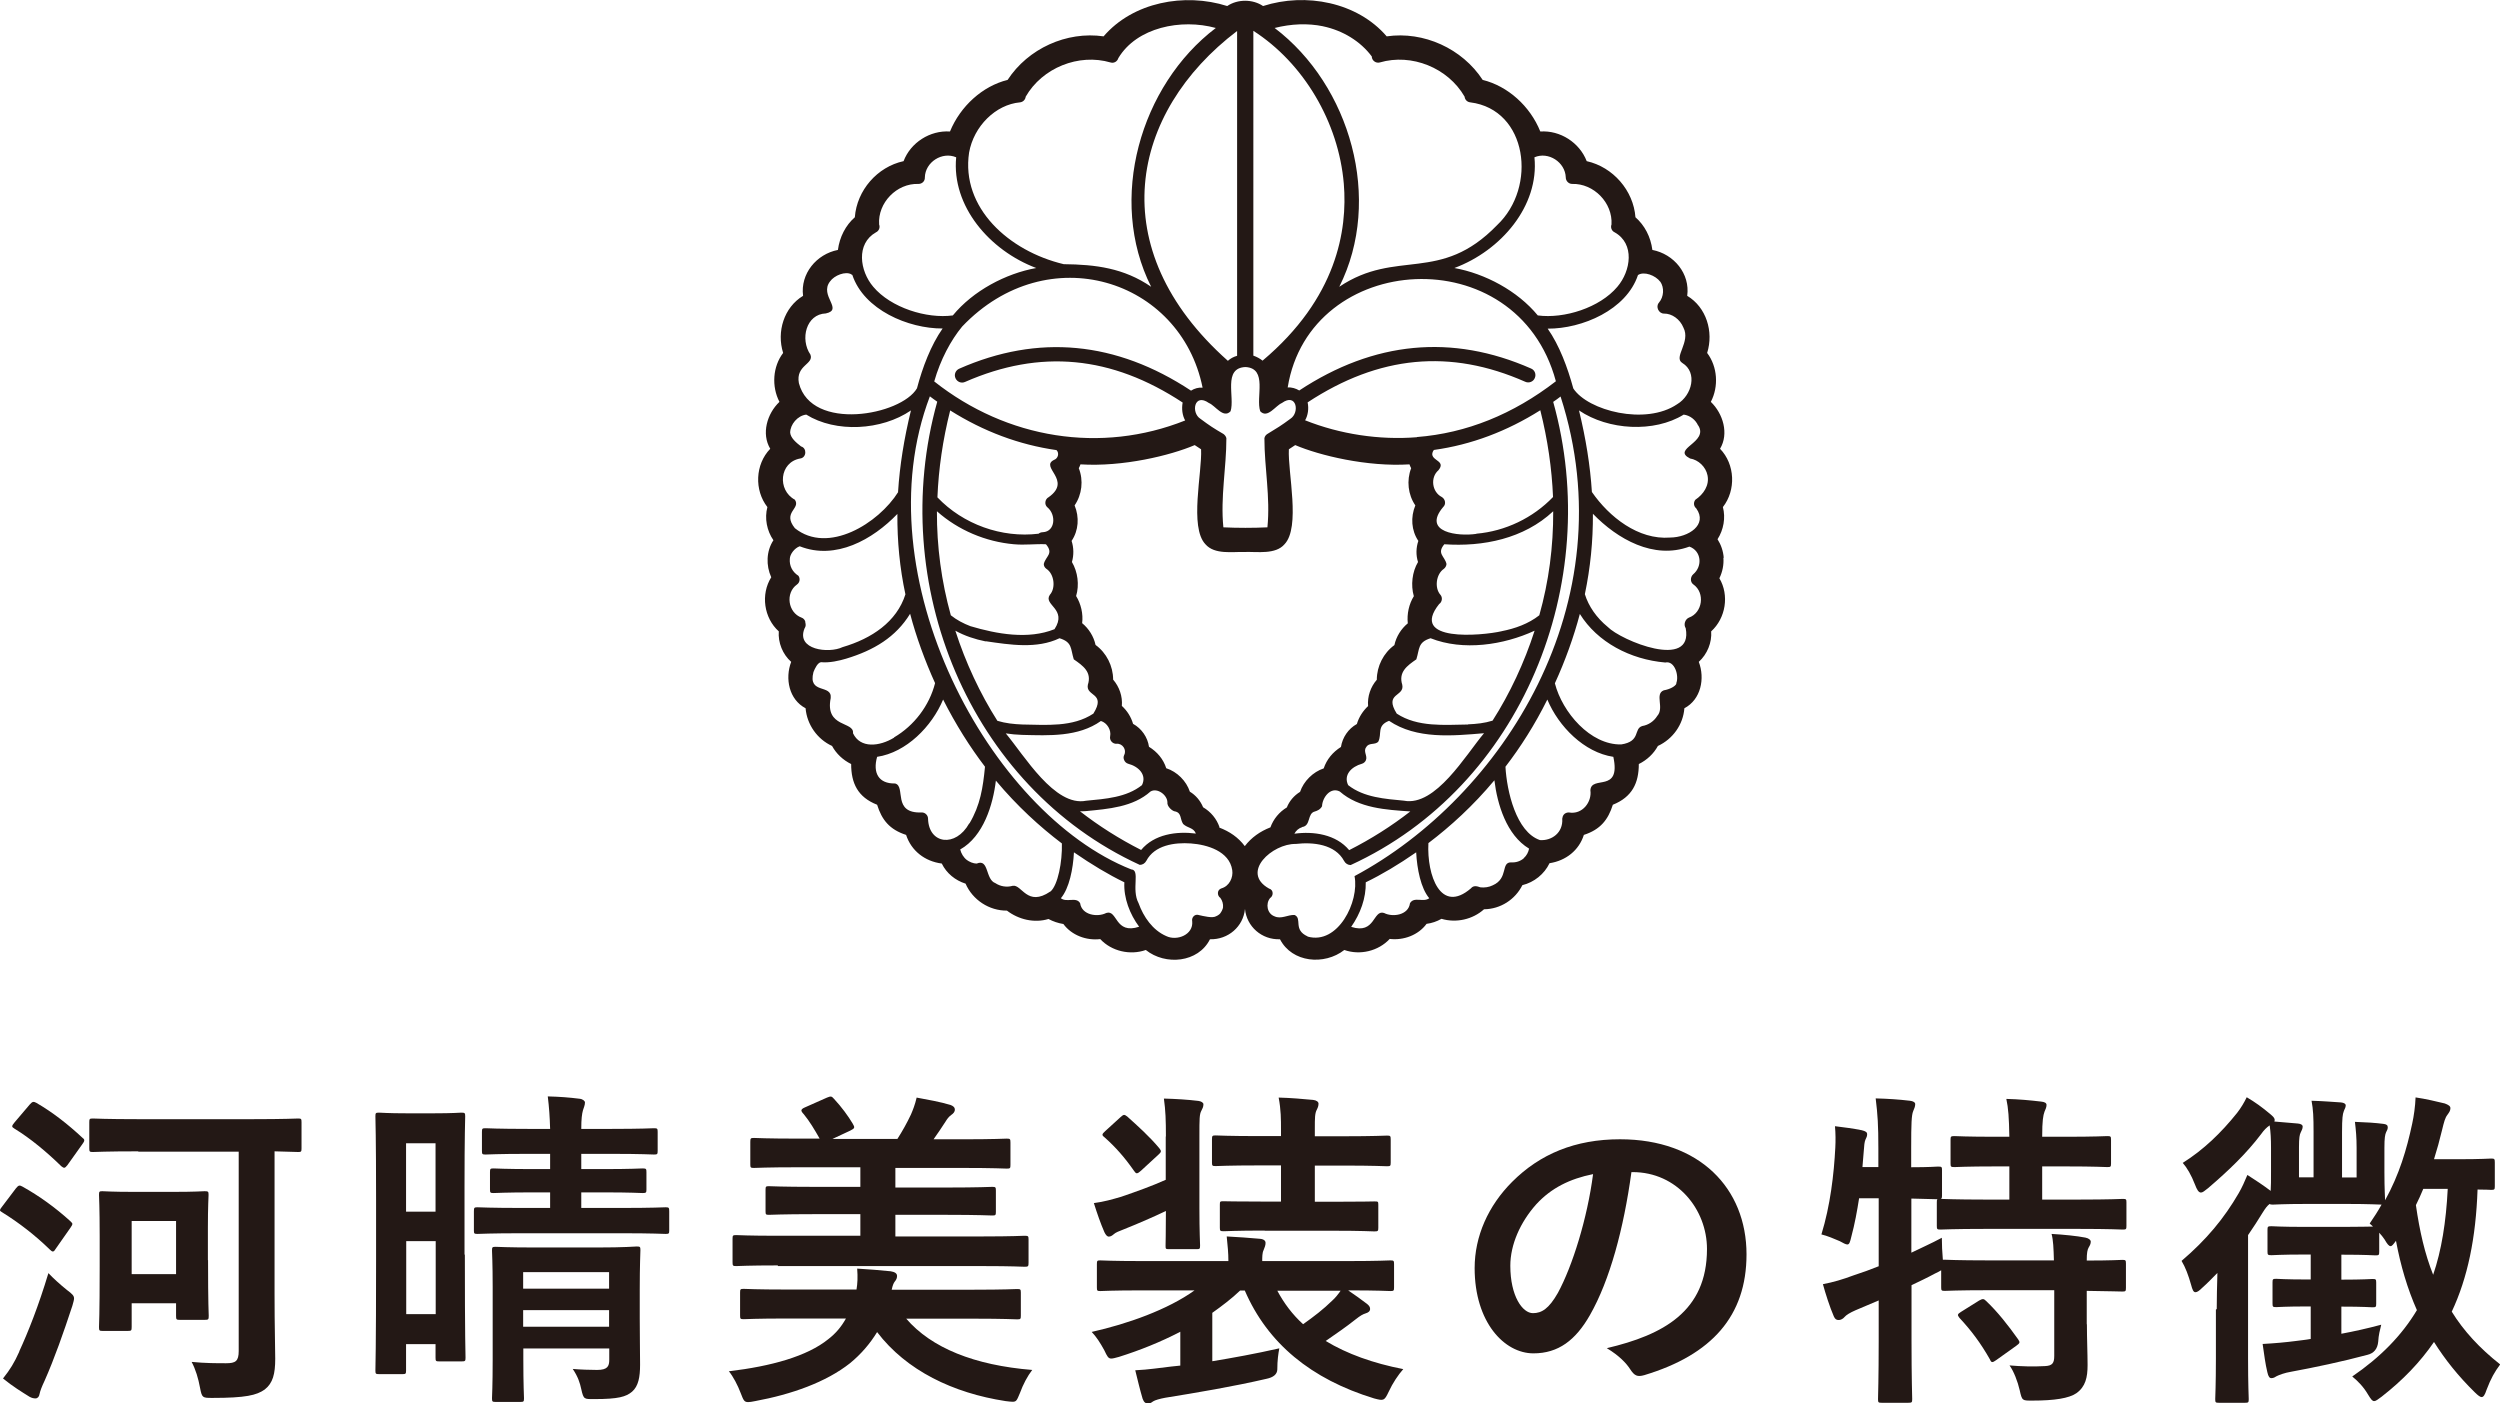 <?xml version="1.0" encoding="UTF-8"?><svg id="_レイヤー_1" xmlns="http://www.w3.org/2000/svg" viewBox="0 0 149.24 83.78"><defs><style>.cls-1{fill:#231815;stroke-width:0px;}</style></defs><path class="cls-1" d="M.95,70.94c.16-.2.22-.2.4-.1.97.54,1.96,1.25,2.85,2.06.08.08.12.12.12.16,0,.06-.04.12-.12.24l-.89,1.27c-.06.1-.1.14-.16.14-.04,0-.1-.04-.18-.12-.85-.83-1.84-1.6-2.81-2.2-.1-.06-.16-.1-.16-.14,0-.06.06-.14.14-.24l.81-1.07ZM1.15,80.67c.53-1.15,1.15-2.71,1.74-4.67.28.3.71.69,1.11,1.01.32.24.42.34.42.5,0,.1-.04.22-.1.44-.52,1.58-1.07,3.15-1.66,4.48-.16.34-.26.59-.3.79-.02.16-.12.26-.24.26-.1,0-.22-.02-.36-.1-.48-.3-.99-.61-1.58-1.09.42-.53.67-.93.97-1.6ZM1.78,65.93c.16-.18.22-.18.38-.1.99.57,1.9,1.29,2.75,2.08.08.06.12.1.12.16s-.04.14-.12.24l-.89,1.25c-.16.2-.2.18-.36.06-.87-.85-1.84-1.66-2.79-2.24-.1-.06-.14-.1-.14-.14,0-.06.04-.12.14-.24l.91-1.07ZM8.26,68.73c-1.94,0-2.59.04-2.71.04-.2,0-.22-.02-.22-.22v-1.56c0-.2.02-.22.22-.22.12,0,.77.04,2.71.04h6.81c1.94,0,2.61-.04,2.73-.04.18,0,.2.02.2.22v1.56c0,.2-.02.22-.2.22-.1,0-.5-.02-1.41-.04v8.5c0,2.1.04,3.07.04,3.88,0,.91-.14,1.46-.63,1.84-.48.34-1.13.5-3.11.5-.61,0-.63,0-.75-.61-.1-.55-.26-1.09-.5-1.54.81.08,1.5.08,2.06.08s.75-.12.75-.73v-11.9h-6ZM12.42,75.22c0,2.69.04,3.21.04,3.33,0,.22-.02.24-.24.24h-1.49c-.2,0-.22-.02-.22-.24v-.75h-2.65v1.41c0,.22-.02.24-.22.24h-1.53c-.18,0-.2-.02-.2-.24,0-.12.04-.65.04-3.58v-1.84c0-1.76-.04-2.32-.04-2.46,0-.2.02-.22.2-.22.12,0,.55.04,1.88.04h2.34c1.35,0,1.76-.04,1.88-.04.22,0,.24.02.24.22,0,.12-.04.65-.04,1.98v1.92ZM7.86,72.89v3.17h2.65v-3.17h-2.65Z"/><path class="cls-1" d="M27.75,74.89c0,5.05.04,6.04.04,6.16,0,.2-.02.22-.24.22h-1.33c-.2,0-.22-.02-.22-.22v-.81h-1.76v1.57c0,.2-.02.22-.22.22h-1.39c-.2,0-.22-.02-.22-.22,0-.14.04-1.21.04-6.54v-3.68c0-3.72-.04-4.81-.04-4.95,0-.2.02-.22.22-.22.14,0,.5.04,1.66.04h1.6c1.17,0,1.53-.04,1.64-.04.22,0,.24.02.24.22,0,.12-.04,1.15-.04,4.22v4.04ZM24.24,68.25v4.08h1.76v-4.08h-1.76ZM26.01,78.45v-4.36h-1.76v4.36h1.76ZM34.7,71.18v.93h2.4c1.88,0,2.52-.04,2.63-.04.2,0,.22.02.22.24v1.15c0,.18-.02.2-.22.2-.12,0-.75-.04-2.63-.04h-5.94c-1.88,0-2.54.04-2.65.04-.2,0-.22-.02-.22-.2v-1.15c0-.22.02-.24.22-.24.12,0,.77.04,2.65.04h1.68v-.93h-.99c-1.68,0-2.26.04-2.38.04-.2,0-.22-.02-.22-.22v-1.03c0-.2.02-.22.22-.22.12,0,.69.04,2.38.04h.99v-.91h-1.33c-1.78,0-2.4.04-2.52.04-.2,0-.22-.02-.22-.22v-1.13c0-.2.02-.22.22-.22.12,0,.73.04,2.52.04h1.33c-.02-.71-.06-1.29-.14-1.94.75.02,1.25.06,1.9.14.2.02.32.14.32.22,0,.18-.08.32-.12.47-.06.22-.1.5-.1,1.11h1.82c1.78,0,2.4-.04,2.52-.04.2,0,.22.02.22.22v1.13c0,.2-.02.22-.22.22-.12,0-.73-.04-2.52-.04h-1.82v.91h1.29c1.7,0,2.24-.04,2.36-.04.22,0,.24.02.24.22v1.03c0,.2-.02.22-.24.22-.12,0-.65-.04-2.34-.04h-1.31ZM38.19,78.65c0,.99.02,2.12.02,2.81,0,.75-.1,1.29-.48,1.62-.36.3-.81.44-2.24.44-.61,0-.65.04-.79-.59-.08-.38-.2-.75-.51-1.21.44.04,1.07.06,1.45.06.63,0,.73-.22.73-.61v-.67h-5.13v.61c0,1.58.04,2.26.04,2.36,0,.2-.02.22-.22.22h-1.47c-.2,0-.22-.02-.22-.22,0-.12.04-.71.04-2.32v-4.34c0-1.41-.04-2.02-.04-2.16,0-.2.02-.22.22-.22.14,0,.69.04,2.38.04h3.68c1.66,0,2.24-.06,2.36-.06.2,0,.22.02.22.22,0,.12-.04.89-.04,2.34v1.68ZM31.23,75.94v.99h5.13v-.99h-5.13ZM36.36,79.2v-.99h-5.13v.99h5.13Z"/><path class="cls-1" d="M54.09,78.71c1.51,1.76,4.08,2.79,7.53,3.07-.28.36-.55.87-.73,1.37-.18.42-.2.53-.44.53-.1,0-.24-.02-.42-.04-3.13-.48-5.92-1.82-7.67-4.12-.42.69-.97,1.33-1.62,1.86-1.43,1.13-3.49,1.86-5.66,2.26-.18.04-.34.06-.42.06-.24,0-.28-.12-.44-.53-.18-.48-.46-1.01-.71-1.31,2.52-.3,4.67-.89,5.94-1.92.44-.34.77-.73,1.05-1.23h-3.51c-1.84,0-2.48.04-2.59.04-.2,0-.22-.02-.22-.22v-1.37c0-.2.02-.22.22-.22.12,0,.75.04,2.59.04h4.14c.06-.36.08-.73.04-1.25.67.04,1.43.1,2,.16.24.04.38.12.38.28,0,.12-.04.22-.14.34-.06.08-.12.2-.18.48h4.91c1.82,0,2.46-.04,2.58-.04.2,0,.22.02.22.22v1.37c0,.2-.02.22-.22.22-.12,0-.75-.04-2.58-.04h-4.06ZM46.43,75.54c-1.76,0-2.36.04-2.48.04-.2,0-.22-.02-.22-.24v-1.39c0-.2.02-.22.22-.22.12,0,.71.04,2.48.04h4.93v-1.29h-2.75c-1.92,0-2.59.04-2.71.04-.18,0-.2-.02-.2-.22v-1.27c0-.2.02-.22.2-.22.12,0,.79.04,2.71.04h2.75v-1.17h-3.68c-1.92,0-2.56.04-2.67.04-.2,0-.22-.02-.22-.22v-1.33c0-.22.02-.24.22-.24.12,0,.75.04,2.67.04h1.25c-.3-.53-.61-1.05-.95-1.46-.1-.1-.14-.18-.14-.22,0-.06.06-.12.2-.18l1.33-.59c.24-.1.28-.08.42.08.44.47.85,1.03,1.11,1.47.14.24.14.28-.14.42l-1.07.5h3.88c.3-.47.57-.95.81-1.46.12-.28.24-.58.34-1.01.65.12,1.43.26,2.02.44.16.06.26.14.26.28s-.1.24-.22.32c-.16.12-.24.24-.34.4-.2.32-.46.69-.71,1.05h1.72c1.9,0,2.54-.04,2.65-.04.2,0,.22.02.22.24v1.33c0,.2-.02.22-.22.22-.12,0-.75-.04-2.65-.04h-4v1.17h3.07c1.92,0,2.59-.04,2.71-.04.2,0,.22.02.22.22v1.27c0,.2-.02.22-.22.22-.12,0-.79-.04-2.71-.04h-3.07v1.29h5.23c1.76,0,2.36-.04,2.48-.04.22,0,.24.02.24.22v1.39c0,.22-.02.24-.24.24-.12,0-.71-.04-2.48-.04h-12.24Z"/><path class="cls-1" d="M72.37,81.26c1.21-.2,2.55-.44,4-.77-.06.32-.12.71-.12,1.27q-.02.42-.65.55c-1.98.46-4.18.83-6.04,1.13-.32.06-.61.14-.73.22-.1.08-.18.12-.3.12-.14,0-.24-.06-.32-.28-.16-.54-.3-1.13-.44-1.7.83-.04,1.41-.14,2.12-.22l.57-.06v-2.02c-1.17.61-2.42,1.11-3.66,1.5-.22.06-.36.1-.46.1-.18,0-.24-.12-.42-.5-.24-.44-.48-.81-.75-1.09,2.14-.48,4.54-1.33,6.14-2.48h-3.15c-1.76,0-2.36.04-2.48.04-.18,0-.2-.02-.2-.22v-1.39c0-.2.02-.22.2-.22.12,0,.71.04,2.48.04h5.17c0-.5-.04-.87-.1-1.47.71.04,1.33.08,1.98.14.26.02.34.14.34.24,0,.16-.06.28-.12.44-.08.16-.08.42-.08.65h5.17c1.76,0,2.36-.04,2.48-.04.2,0,.22.02.22.22v1.39c0,.2-.02.22-.22.22-.12,0-.71-.04-2.48-.04h-.04c.42.28.77.54,1.13.81.12.1.18.18.18.3,0,.14-.12.22-.26.26-.18.06-.3.12-.63.38-.55.44-1.13.83-1.76,1.27,1.27.77,2.83,1.33,4.63,1.68-.3.34-.63.83-.87,1.35-.26.55-.3.55-.87.4-3.76-1.15-6.36-3.29-7.72-6.44h-.28c-.5.48-1.07.91-1.66,1.33v2.89ZM69.6,67.84c0-.97-.02-1.54-.12-2.26.73.02,1.39.06,2.06.14.16.02.3.1.3.2,0,.16-.06.26-.12.38-.12.22-.12.48-.12,1.51v4.3c0,1.45.04,2.12.04,2.24,0,.2-.02.22-.2.22h-1.66c-.2,0-.2-.02-.2-.22,0-.12.02-.75.02-2.06-.79.38-1.7.77-2.5,1.09-.32.12-.5.2-.59.28-.14.12-.22.16-.32.16s-.18-.1-.26-.26c-.22-.5-.44-1.13-.63-1.74.61-.08,1.09-.22,1.64-.38.93-.32,1.8-.63,2.65-1.01v-2.58ZM66.89,66.69c.18-.16.22-.18.4-.04.61.55,1.33,1.19,1.92,1.9.14.18.12.22-.08.4l-1.01.93c-.12.1-.18.16-.26.16-.06,0-.1-.06-.16-.14-.55-.79-1.11-1.43-1.78-2.02-.16-.12-.14-.18.06-.36l.91-.83ZM75.5,73.46c-1.74,0-2.32.04-2.44.04-.22,0-.24-.02-.24-.22v-1.37c0-.2.02-.2.24-.2.12,0,.69.02,2.44.02h.97v-2.16h-1.29c-1.84,0-2.5.04-2.61.04-.2,0-.22-.02-.22-.22v-1.37c0-.22.02-.24.22-.24.12,0,.77.04,2.61.04h1.29v-.4c0-.59,0-1.17-.14-1.9.77.02,1.39.08,2.06.14.2.02.32.12.32.22,0,.14-.04.24-.1.36-.12.22-.12.5-.12,1.13v.46h1.7c1.84,0,2.5-.04,2.61-.04.2,0,.22.02.22.24v1.37c0,.2-.02.22-.22.22-.12,0-.77-.04-2.61-.04h-1.7v2.16h1.09c1.76,0,2.34-.02,2.46-.02.22,0,.24,0,.24.2v1.37c0,.2-.02.22-.24.22-.12,0-.69-.04-2.46-.04h-4.08ZM76.25,77.05c.4.75.91,1.43,1.54,2,.65-.46,1.21-.89,1.74-1.41.18-.16.34-.36.5-.59h-3.78Z"/><path class="cls-1" d="M97.39,69.97c-.46,3.37-1.29,6.46-2.48,8.54-.85,1.49-1.88,2.28-3.37,2.28-1.74,0-3.51-1.86-3.51-5.09,0-1.9.81-3.72,2.24-5.15,1.66-1.66,3.76-2.54,6.44-2.54,4.75,0,7.55,2.93,7.55,6.87,0,3.68-2.08,6-6.1,7.21-.42.12-.59.04-.85-.36-.22-.34-.63-.79-1.39-1.25,3.35-.79,5.98-2.18,5.98-5.92,0-2.36-1.78-4.59-4.44-4.59h-.08ZM91.7,71.9c-.95,1.07-1.54,2.4-1.54,3.66,0,1.82.73,2.83,1.35,2.83.52,0,.95-.26,1.49-1.21.87-1.6,1.76-4.46,2.1-7.09-1.39.28-2.5.83-3.39,1.8Z"/><path class="cls-1" d="M124.58,79.03c0,.91.04,1.76.04,2.46,0,.73-.12,1.29-.67,1.68-.44.3-1.29.44-2.63.44-.59,0-.61.02-.75-.61-.12-.53-.36-1.15-.61-1.49.69.06,1.45.08,2.12.04.44-.02.55-.18.55-.61v-3.92h-3.9c-1.88,0-2.52.04-2.63.04-.2,0-.22-.02-.22-.22v-1.01c-.08.06-.22.12-.38.2-.44.24-.91.46-1.39.69v3.31c0,2.26.04,3.39.04,3.49,0,.2-.02.22-.24.22h-1.58c-.2,0-.22-.02-.22-.22,0-.12.04-1.23.04-3.47v-2.42l-1.39.59c-.32.14-.55.28-.65.4-.08.1-.22.18-.34.18-.14,0-.22-.04-.3-.22-.24-.55-.5-1.37-.65-1.92.63-.12,1.17-.28,1.84-.53.5-.16.99-.34,1.49-.54v-4.06h-1.17c-.12.77-.26,1.54-.46,2.28-.08.34-.12.48-.24.48-.1,0-.24-.08-.46-.2-.32-.14-.75-.32-1.09-.4.53-1.72.75-3.6.83-5.19.02-.38.02-.83-.02-1.27.51.06,1.11.14,1.6.24.24.06.32.12.32.24s-.04.2-.1.32c-.06.14-.08.36-.1.67l-.08.97h.95v-1.11c0-1.41-.04-2-.16-2.99.75.02,1.35.06,2.04.14.2.02.32.1.32.2,0,.16-.06.26-.12.42-.1.24-.12.73-.12,2.2v1.15c1.09,0,1.51-.04,1.6-.04.22,0,.24.02.24.2v1.53c0,.12-.02.18-.06.2.16,0,.83.04,2.63.04h1.45v-1.98h-.81c-1.76,0-2.34.04-2.46.04-.22,0-.24-.02-.24-.22v-1.41c0-.2.02-.22.24-.22.12,0,.69.04,2.46.04h.81c-.02-1.15-.06-1.7-.18-2.26.77.02,1.39.08,2.08.16.2.02.32.08.32.2,0,.14-.06.26-.12.4-.08.22-.14.53-.14,1.5h1.39c1.78,0,2.38-.04,2.5-.04.2,0,.22.02.22.22v1.41c0,.2-.02.22-.22.22-.12,0-.71-.04-2.5-.04h-1.39v1.98h2.18c1.88,0,2.54-.04,2.63-.04.2,0,.22.02.22.2v1.41c0,.2-.02.22-.22.22-.1,0-.75-.04-2.63-.04h-5.58c-1.9,0-2.56.04-2.67.04-.2,0-.22-.02-.22-.22v-1.41c0-.1,0-.14.04-.18-.14,0-.55-.02-1.56-.04v3.23c.57-.28,1.19-.55,1.82-.89,0,.38.02.87.06,1.31h.1c.12,0,.75.04,2.63.04h3.9c-.02-.73-.04-1.21-.14-1.58.71.04,1.51.12,2.02.22.2.04.32.14.32.24,0,.14-.06.24-.12.34-.08.14-.12.32-.12.79,1.47,0,2.02-.04,2.12-.04.2,0,.22.02.22.22v1.45c0,.2-.02.22-.22.22-.1,0-.65-.02-2.12-.04v2.02ZM118.14,77.64c.22-.12.28-.12.42.02.69.65,1.33,1.47,1.92,2.3.12.18.1.22-.12.38l-1.19.85c-.12.08-.18.12-.24.12s-.1-.06-.14-.16c-.55-.97-1.11-1.72-1.82-2.48-.14-.18-.12-.22.1-.36l1.07-.67Z"/><path class="cls-1" d="M132.33,78.15c0-.61.02-1.45.04-2.16-.3.3-.59.61-.91.89-.18.18-.3.26-.4.26-.12,0-.18-.14-.26-.44-.16-.57-.34-1.05-.57-1.43,1.49-1.27,2.54-2.54,3.41-4.04.2-.34.36-.71.52-1.09.53.34.91.59,1.39.95.02-.28.02-.63.02-1.15v-1.43c0-.51-.02-.91-.08-1.33-.18.12-.34.28-.51.52-.87,1.15-1.94,2.18-3.17,3.23-.2.16-.32.26-.42.26-.14,0-.24-.16-.36-.48-.22-.57-.48-1.01-.73-1.29,1.25-.79,2.28-1.78,3.25-2.99.22-.28.44-.65.57-.93.51.3.91.59,1.41,1.01.16.14.26.22.26.36t-.02.08l1.41.12c.18.02.28.08.28.18,0,.14-.06.22-.12.36-.06.12-.1.3-.1.87v1.8h.87v-2.71c0-.89-.02-1.33-.12-1.86.71.02,1.13.06,1.76.1.18.02.28.08.28.18,0,.14-.08.22-.12.36-.06.16-.1.38-.1,1.23v2.71h.87v-1.76c0-.63-.04-1.05-.1-1.56.63.02,1.25.06,1.7.12.18.02.26.08.26.2s-.04.18-.1.3c-.06.14-.1.32-.1.93v1.45c0,1.03.04,1.57.04,1.68.85-1.54,1.29-3.03,1.62-4.58.1-.46.18-1.03.2-1.56.57.08,1.33.26,1.74.36.22.08.34.16.34.28,0,.16-.08.26-.18.4-.14.18-.2.42-.32.91-.14.59-.3,1.17-.48,1.74h1.43c1.43,0,1.86-.04,1.98-.04.2,0,.22.02.22.24v1.41c0,.2-.02.22-.22.22-.08,0-.3-.02-.81-.02-.1,2.89-.59,5.27-1.54,7.29.71,1.15,1.66,2.18,2.89,3.15-.34.46-.55.83-.81,1.51-.1.3-.18.44-.3.44-.08,0-.22-.1-.4-.28-.99-.97-1.78-1.96-2.44-3.01-.83,1.21-1.86,2.28-3.13,3.27-.22.16-.34.26-.44.26-.12,0-.2-.12-.36-.38-.28-.48-.61-.81-.95-1.09,1.68-1.15,2.95-2.44,3.86-3.96-.57-1.29-.97-2.65-1.25-4.14-.16.22-.24.32-.32.32-.1,0-.2-.12-.36-.4-.1-.14-.2-.28-.32-.4v1.13c0,.2-.02.22-.22.22-.12,0-.57-.04-1.9-.04h-.14v1.49c1.33,0,1.74-.04,1.86-.04.2,0,.22.02.22.22v1.25c0,.2-.02.22-.22.22-.12,0-.53-.04-1.86-.04v1.62c.75-.14,1.56-.32,2.38-.54-.08.32-.16.63-.18,1.01q-.06.65-.65.79c-1.49.4-3.15.75-4.56,1.01-.36.06-.69.18-.85.26-.1.06-.18.12-.32.12-.1,0-.18-.08-.24-.36-.12-.5-.18-.99-.28-1.68.73-.04,1.39-.1,2-.18.28-.04.55-.06.87-.12v-1.94h-.18c-1.35,0-1.76.04-1.88.04-.2,0-.22-.02-.22-.22v-1.25c0-.2.02-.22.22-.22.12,0,.53.04,1.88.04h.18v-1.49h-.36c-1.41,0-1.86.04-1.98.04-.22,0-.24-.02-.24-.22v-1.29c0-.2.02-.22.24-.22.12,0,.57.04,1.98.04h2.32c1.03,0,1.52-.02,1.76-.02l-.2-.18c.26-.38.5-.75.71-1.13-.18,0-.67-.04-2.08-.04h-2.38c-1.41,0-1.9.04-2.02.04s-.14,0-.2-.04c-.14.1-.26.26-.44.55-.26.42-.53.85-.85,1.31v7.35c0,1.58.04,2.34.04,2.44,0,.2-.02.22-.22.22h-1.56c-.2,0-.22-.02-.22-.22,0-.1.04-.85.04-2.44v-2.91ZM144.66,70.97c-.14.34-.28.65-.44.97.22,1.54.53,2.91,1.03,4.16.5-1.46.77-3.15.87-5.13h-1.47Z"/><path class="cls-1" d="M102.9,33.3c-.03-.4-.16-.78-.37-1.11.36-.56.49-1.28.32-1.92.79-1.01.73-2.55-.17-3.48.54-.9.18-2.1-.55-2.8.48-.92.4-2.1-.22-2.92.4-1.27-.05-2.73-1.19-3.41.18-1.32-.79-2.49-2.08-2.74-.1-.78-.46-1.47-1.01-1.95-.12-1.6-1.34-3-2.91-3.35-.43-1.11-1.58-1.85-2.77-1.77-.61-1.52-1.94-2.71-3.44-3.08-1.22-1.87-3.52-2.92-5.73-2.6-1.75-2.04-4.83-2.63-7.38-1.81-.62-.42-1.52-.42-2.14,0-2.55-.81-5.63-.23-7.38,1.81-2.21-.32-4.51.73-5.73,2.6-1.5.37-2.82,1.57-3.44,3.08-1.19-.08-2.35.66-2.77,1.77-1.57.34-2.79,1.74-2.91,3.35-.55.48-.91,1.18-1.01,1.95-1.28.25-2.25,1.42-2.08,2.74-1.14.69-1.59,2.14-1.19,3.41-.62.81-.7,2-.22,2.92-.74.7-1.09,1.9-.55,2.8-.9.93-.96,2.47-.17,3.48-.18.67-.03,1.42.36,1.98-.43.65-.45,1.51-.13,2.21-.64,1.02-.44,2.43.45,3.23-.05.67.23,1.37.74,1.82-.38,1-.13,2.25.86,2.77.08.97.7,1.85,1.58,2.25.25.46.65.84,1.14,1.08,0,1.15.4,1.98,1.55,2.43.28.9.74,1.48,1.73,1.8.31.95,1.12,1.58,2.13,1.71.28.58.81,1.01,1.42,1.2.42.97,1.41,1.62,2.47,1.61.69.53,1.63.76,2.48.5.28.15.58.25.89.3.49.67,1.37,1,2.2.9.68.73,1.79.98,2.72.65,1.17.94,3.13.76,3.83-.64,1.09.03,1.99-.76,2.09-1.81.1,1.05,1,1.85,2.09,1.81.72,1.4,2.65,1.57,3.84.64.93.33,2.03.07,2.71-.66.83.1,1.71-.23,2.2-.9.31-.04.61-.14.89-.3.88.26,1.86.04,2.54-.57.98-.01,1.86-.58,2.29-1.44.7-.17,1.31-.66,1.62-1.31.98-.15,1.76-.77,2.05-1.69.99-.32,1.45-.91,1.73-1.8,1.15-.46,1.55-1.29,1.55-2.43.49-.24.89-.62,1.14-1.08.89-.41,1.51-1.28,1.58-2.25.99-.52,1.24-1.78.86-2.77.51-.46.79-1.16.74-1.82.87-.79,1.09-2.16.49-3.17.19-.39.27-.81.24-1.22ZM100.63,37.5c.47,2.52-3.86.74-4.66-.08-.66-.54-1.14-1.23-1.36-1.95.33-1.58.49-3.17.48-4.8,1.46,1.51,3.63,2.75,5.76,1.96.71.25.81,1.17.22,1.66-.17.16-.18.46.02.6.71.5.55,1.69-.27,1.98-.23.1-.33.42-.19.63ZM100.08,40.8c-.06.17-.4.35-.76.41-.56.22.05,1.05-.39,1.53-.19.31-.52.54-.89.6-.54.16-.07.92-1.26,1.1-1.84.04-3.52-1.92-3.96-3.65.61-1.33,1.13-2.77,1.49-4.14,1.05,1.69,3.01,2.72,5.1,2.9.57-.13.84.81.65,1.25ZM94.94,47.18c.1.68-.47,1.47-1.29,1.32-.11,0-.22.04-.29.12-.06.07-.09.16-.1.25.06.84-.63,1.33-1.33,1.28-1.42-.48-1.98-2.92-2.06-4.38.9-1.17,1.75-2.5,2.5-4.01.67,1.61,2.2,3.16,3.94,3.42.47,2.2-1.32,1.07-1.37,2ZM90.97,51.23c-.2.18-.48.27-.75.25-.65-.02-.15.95-1.11,1.37-.22.11-.49.15-.74.12-.19-.07-.41-.13-.56.06-1.81,1.56-2.64-.78-2.54-2.7,1.32-1,2.67-2.23,3.94-3.75.17,1.42.72,3.27,2.07,4.08-.04.21-.15.42-.31.56ZM82.62,54.5c-.67-.21-.51,1.3-1.96.83.55-.79.89-1.71.87-2.66.95-.46,1.96-1.06,3.01-1.79.05.99.28,2.15.78,2.74-.35.27-.91-.12-1.15.3-.09.71-1.03.85-1.55.58ZM78.06,55.9c-.89-.4-.3-1.07-.78-1.28-.4-.02-.8.27-1.2.08-.44-.16-.54-.75-.26-1.09.2-.12.23-.49-.07-.57-1.72-.97.22-2.69,1.6-2.66,1.03-.12,2.35.01,2.89,1.02.08.15.23.24.39.24,10.2-4.68,15.12-16.82,12.09-27.65.15-.1.3-.21.44-.32,3.98,12.35-3.49,23.91-12.3,28.63.3,1.52-.99,4.12-2.8,3.61ZM52.48,13.4c-.09-1.29,1.05-2.47,2.35-2.42.22,0,.39-.17.38-.39.02-.91,1.03-1.56,1.87-1.2-.28,2.91,1.99,5.56,4.78,6.61-1.83.33-3.77,1.36-4.98,2.83-1.56.21-3.7-.46-4.75-1.71-.81-.95-1.04-2.57.16-3.25.18-.08.26-.29.19-.47ZM66.76,3.47c1.1-1.84,3.75-2.37,5.82-1.8-4.51,3.42-6.48,10.24-3.86,15.45-1.63-1.12-3.32-1.33-5.22-1.35-3.28-.78-6.14-3.37-5.65-6.66.28-1.58,1.59-2.87,3.04-3,.18-.02.32-.16.34-.34.99-1.72,3.16-2.6,5.07-2.04.2.06.4-.06.46-.26ZM74.35,21.91c1.35.08.6,1.8.88,2.64.43.46.91-.33,1.29-.49.89-.64,1.08.58.51.94-.55.41-.79.55-1.38.91-.09.06-.15.14-.17.25,0,1.78.36,3.5.18,5.32-.86.04-1.77.04-2.63,0-.18-1.82.18-3.54.18-5.32-.02-.1-.09-.19-.17-.25-.6-.35-.83-.5-1.38-.91-.57-.35-.38-1.57.51-.94.38.15.86.95,1.29.49.27-.84-.48-2.59.9-2.64ZM78.98,1.57c1.19.25,2.24.9,2.91,1.8,0,.24.24.42.47.36,1.91-.56,4.08.32,5.07,2.04.02.18.15.32.34.34,3.42.43,4.01,5.06,1.6,7.33-3.41,3.52-5.99,1.38-9.42,3.68,2.62-5.21.65-12.03-3.86-15.45.99-.25,1.98-.29,2.9-.1ZM91.6,9.39c.83-.36,1.84.29,1.87,1.2,0,.21.17.39.38.39,1.29-.04,2.43,1.13,2.35,2.42-.07.18.01.39.19.47,1.21.68.97,2.3.16,3.25-1.05,1.25-3.18,1.92-4.75,1.71-1.21-1.47-3.15-2.5-4.98-2.83,2.79-1.04,5.07-3.71,4.78-6.61ZM77.73,49.37c.54-.07.29-.82.77-.93.1-.03.31-.1.42-.31.02-.52.5-1.17,1.06-.88,1.14,1,2.76,1.09,4.21,1.19-1.12.87-2.33,1.64-3.65,2.31-.78-.94-2.12-1.14-3.27-.98.09-.18.26-.33.46-.39ZM83.84,47.8c-1.15-.11-2.42-.19-3.36-.93-.29-.6.18-1.1.83-1.28.1-.03.19-.11.23-.21.11-.26-.18-.53.02-.78.16-.29.53-.11.72-.33.23-.46-.11-.95.64-1.24,1.64,1.11,3.79.9,5.67.74-1.1,1.31-2.89,4.38-4.77,4.03ZM87.64,43.25c-1.42.02-3.01.17-4.26-.65-.78-1.25.48-1,.33-1.72-.24-.76.29-1.14.84-1.52.2-.63.08-1.02.85-1.26,1.94.77,4.35.41,6.21-.45-.61,1.9-1.48,3.76-2.51,5.37-.48.15-.97.2-1.47.22ZM89.65,37.68c-1.23.28-5.55.66-3.74-1.62.18-.12.22-.39.08-.55-.37-.41-.26-1.24.2-1.55.09-.07.15-.17.16-.29-.1-.47-.6-.62-.13-1.18,2.31.16,4.75-.33,6.5-1.97.01,2.11-.26,4.19-.83,6.21-.65.51-1.44.79-2.25.95ZM88.13,31.87c-1.07.16-3.26-.08-1.98-1.6.09-.08.13-.2.11-.32-.02-.12-.09-.22-.19-.28-.59-.3-.7-1.17-.2-1.6.44-.54-.33-.55-.37-.94,0-.09.03-.19.1-.27,2.23-.31,4.35-1.11,6.35-2.37.44,1.75.69,3.48.76,5.18-1.2,1.25-2.85,2.04-4.58,2.19ZM84.59,26.1c-2.25.18-4.6-.18-6.68-1.01.17-.29.23-.7.15-1.07,4.26-2.8,8.51-3.21,12.99-1.23.22.1.48,0,.57-.22.1-.22,0-.48-.22-.57-4.72-2.08-9.38-1.63-13.84,1.31-.2-.12-.45-.2-.69-.18,1.31-8.15,13.7-8.97,16.01-.37-2.55,1.97-5.34,3.1-8.3,3.33ZM80.22,10.97c.23,2.77-.42,6.83-4.85,10.56-.16-.13-.35-.23-.55-.3V1.84c2.99,1.92,5.09,5.44,5.4,9.13ZM73.85,21.24c-.21.06-.4.16-.55.3-7.54-6.7-5.84-14.84.55-19.69v19.39ZM57.44,19.49c5.1-5.35,13.04-2.83,14.35,3.65-.24-.02-.49.05-.69.18-4.47-2.95-9.12-3.39-13.84-1.31-.22.1-.32.35-.22.57.1.22.35.32.57.22,4.49-1.97,8.74-1.57,12.99,1.23-.07.37-.02.77.15,1.07-5.02,2-10.63,1.11-14.98-2.33.37-1.3.99-2.46,1.67-3.28ZM56.72,24.5c2,1.26,4.12,2.05,6.35,2.37.18.18.09.5-.14.58-.9.43,1.11,1.21-.33,2.23-.22.11-.27.44-.08.6.54.44.48,1.45-.26,1.49-.1,0-.19.03-.26.09-2.2.27-4.51-.56-6.04-2.17.07-1.71.32-3.43.76-5.18ZM60.54,32.49c.64.06,1.28-.03,1.9,0,.48.57-.02.71-.13,1.18,0,.12.06.22.16.29.46.3.57,1.14.2,1.55-.41.61,1.07.84.28,2.05-1.57.63-3.44.29-5.02-.18-.42-.16-.82-.37-1.17-.65-.56-2.02-.84-4.1-.83-6.21,1.27,1.13,2.91,1.82,4.6,1.97ZM58.85,38.28c1.44.21,3.04.47,4.4-.18.77.24.65.61.85,1.26.55.38,1.09.76.84,1.52-.14.71,1.12.46.33,1.72-1.24.82-2.81.67-4.23.65-.51-.02-1.01-.07-1.5-.22-1.03-1.62-1.9-3.48-2.51-5.38.56.31,1.17.51,1.81.64ZM61.03,43.87c1.59.04,3.34.13,4.69-.83.37.11.63.54.55.92-.05.23.15.46.39.44.35-.03.61.36.45.67-.05.1-.05.21,0,.31.04.1.13.18.23.21.65.17,1.13.68.83,1.28-.93.74-2.19.82-3.33.93-1.88.38-3.7-2.71-4.8-4.02.32.05.65.08.98.09ZM64.82,48.42c1.34-.13,2.82-.24,3.86-1.17.4-.24,1,.2,1.01.64-.04.25.31.55.47.55.39.1.27.45.47.75.28.26.61.2.76.57-1.16-.15-2.49.04-3.27.98-1.32-.67-2.53-1.44-3.65-2.31.12,0,.23,0,.35-.01ZM72.8,49.38c-.17-.5-.52-.92-.98-1.19-.16-.39-.44-.72-.79-.93-.21-.64-.76-1.19-1.41-1.4-.17-.54-.54-.98-1.03-1.28-.08-.57-.44-1.09-.95-1.37-.12-.41-.35-.78-.67-1.07.05-.57-.15-1.14-.52-1.57,0-.81-.4-1.6-1.05-2.07-.11-.51-.4-.97-.8-1.3.07-.55-.07-1.15-.36-1.62.2-.66.1-1.44-.25-2.03.12-.41.11-.87-.02-1.26.42-.62.47-1.42.18-2.12.44-.64.54-1.49.25-2.22.04-.07.07-.15.1-.23,2.53.16,5.37-.53,6.82-1.15.13.09.25.17.38.25.07,1.38-.71,4.65.26,5.67.55.63,1.6.44,2.37.46.74-.02,1.82.16,2.35-.46.97-1.02.19-4.29.26-5.67.13-.08.25-.16.38-.25,1.45.62,4.3,1.31,6.82,1.15.03.08.06.16.1.23-.28.73-.19,1.58.25,2.22-.29.7-.24,1.5.18,2.12-.14.4-.15.86-.02,1.26-.35.59-.44,1.38-.25,2.04-.29.47-.42,1.06-.36,1.62-.4.33-.69.79-.8,1.3-.65.47-1.05,1.26-1.05,2.07-.37.42-.57,1-.52,1.57-.31.29-.55.66-.67,1.07-.51.28-.86.8-.95,1.37-.49.31-.85.74-1.03,1.28-.64.21-1.2.77-1.41,1.4-.36.22-.64.55-.79.93-.45.27-.8.69-.98,1.19-.62.24-1.14.61-1.53,1.12-.39-.52-.9-.87-1.53-1.11ZM101.38,25.4c.64,1.02-1.63,1.39-.49,1.97.5.08.94.5,1.04,1,.13.6-.24,1.14-.72,1.46-.13.16-.11.39.05.52.7.98-.47,1.73-1.56,1.74-1.9.15-3.64-1.23-4.67-2.72-.1-1.57-.36-3.19-.77-4.87,1.75,1.19,4.49,1.34,6.25.25.38.05.71.31.86.65ZM99.11,16.81c.25.36.22.91-.08,1.26-.21.24-.01.65.3.65.48-.01.96.34,1.16.83.46.87-.62,1.78-.06,2.12.92.56.58,1.93-.31,2.46-1.88,1.28-5.33.39-6.2-.94-.34-1.25-.83-2.57-1.53-3.57,2.06.01,4.7-1.12,5.39-3.2.36-.24,1.05.02,1.33.4ZM50.83,16.39s.03.02.05.02c.69,2.08,3.34,3.21,5.39,3.2-.7,1-1.2,2.32-1.53,3.57-.95,1.62-6.3,2.6-7.05-.31-.2-1.08.91-1.12.69-1.7-.63-.92-.26-2.42.92-2.46,1.07-.23-.41-1.06.25-1.91.25-.36.93-.63,1.28-.42ZM68.01,55.32c-1.47.49-1.29-1.04-1.97-.82-.52.27-1.46.13-1.56-.58-.23-.41-.8-.02-1.15-.3.5-.59.73-1.75.78-2.74,1.06.73,2.06,1.33,3.01,1.79-.05.94.33,1.91.88,2.65ZM62.7,53.22c-1.39.95-1.7-.45-2.25-.34-.35.1-.73.04-1.03-.16-.61-.22-.37-1.48-1.11-1.17-.23,0-.44-.1-.62-.23,0,0,.02.01.03.02-.2-.15-.34-.39-.4-.63,1.39-.78,1.96-2.68,2.13-4.11,1.27,1.52,2.62,2.75,3.94,3.75.03,1.1-.24,2.49-.68,2.87ZM57.86,49.15c-.81,1.46-2.42,1.25-2.46-.28,0-.2-.17-.37-.37-.37-1.8.08-.93-1.57-1.6-1.73-.98.02-1.34-.63-1.07-1.59,1.74-.26,3.27-1.81,3.94-3.42.76,1.5,1.6,2.83,2.5,4.01-.12,1.25-.28,2.3-.93,3.39ZM53.38,44.03c-.88.54-2.03.66-2.46-.26.09-.72-1.69-.31-1.33-2.1.09-.85-1.38-.2-1.03-1.55.09-.23.25-.56.45-.59.51.05,1.1-.09,1.5-.21,1.66-.5,2.97-1.29,3.82-2.68.36,1.37.89,2.82,1.49,4.14-.34,1.34-1.25,2.54-2.45,3.24ZM48.08,37.14c-.02-.12-.11-.23-.23-.27-.82-.3-.98-1.48-.27-1.98.17-.12.2-.36.08-.52-.35-.22-.55-.59-.51-1.02.01-.27.28-.63.59-.74,2.14.85,4.36-.4,5.83-1.93-.01,1.63.14,3.22.48,4.8-.52,1.64-2.01,2.64-3.75,3.15-.83.4-2.8.16-2.27-1.12.08-.11.08-.24.04-.36ZM53.62,29.37c-1.17,1.87-4.19,3.75-6.17,2.16-.77-.96.37-1.15,0-1.7-1.06-.57-.93-2.24.32-2.46.38-.05.41-.62.05-.72-.31-.24-.62-.51-.65-.82,0-.49.44-1.02.96-1.08,1.76,1.1,4.5.95,6.25-.25-.41,1.68-.67,3.29-.77,4.87ZM47.26,37.41s0,0,0,0h0s0,0,0,0ZM71.55,54.62c-.24-.07-.43.16-.38.38.08.8-.91,1.19-1.55.88-.81-.35-1.36-1.15-1.65-1.96-.45-.84.12-1.99-.44-2.02-8.44-3.34-16.1-17.51-12.02-28.24.15.11.29.22.44.32-3.03,10.82,1.89,22.97,12.09,27.65.16,0,.31-.09.39-.24.49-.94,1.69-1.11,2.66-1.04.97.07,2.3.46,2.47,1.59.07.45-.18.96-.64,1.09-.29.09-.26.45-.07.57.12.16.18.37.16.57,0,.06-.11.35-.26.44-.04.03-.09.06-.14.08-.22.14-.75,0-1.07-.07Z"/></svg>